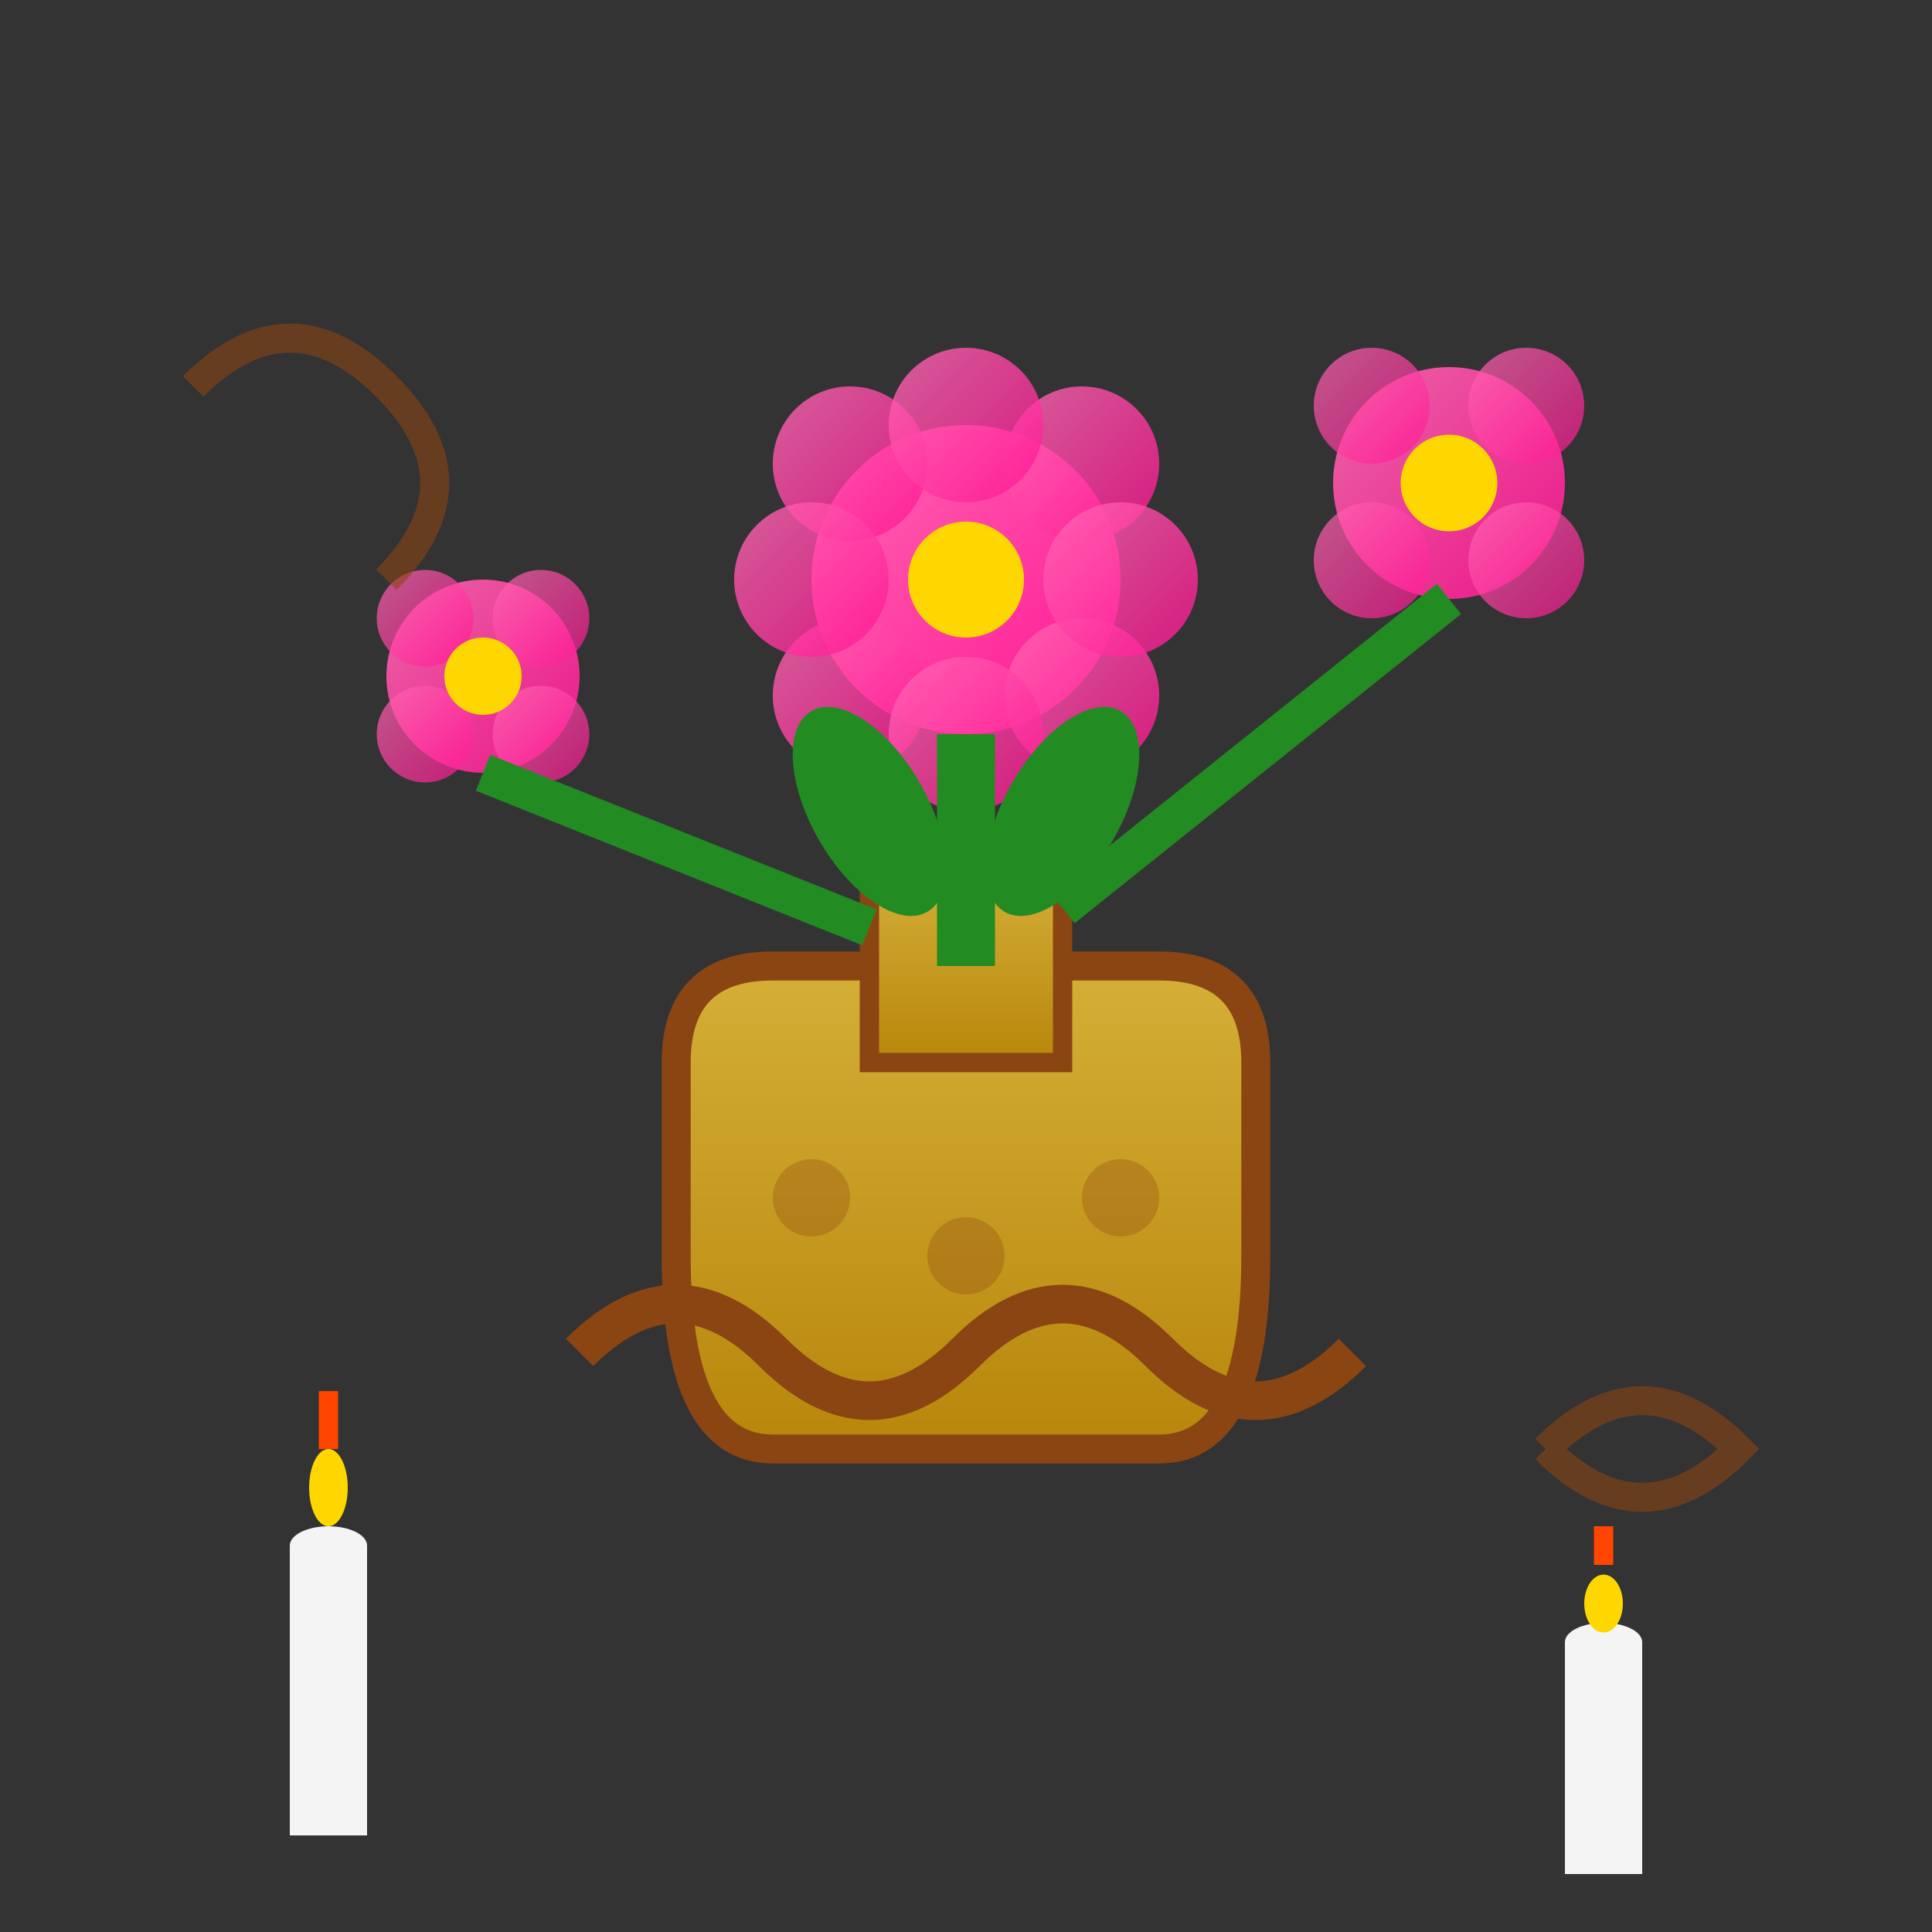 <svg xmlns="http://www.w3.org/2000/svg" viewBox="0 0 100 100" width="100" height="100">
  <rect x="0" y="0" width="100" height="100" fill="#333333" stroke="none"/>
  <defs>
    <linearGradient id="flowerGradient" x1="0%" y1="0%" x2="100%" y2="100%">
      <stop offset="0%" style="stop-color:#ff69b4;stop-opacity:1" />
      <stop offset="100%" style="stop-color:#ff1493;stop-opacity:1" />
    </linearGradient>
    <linearGradient id="vaseGradient" x1="0%" y1="0%" x2="0%" y2="100%">
      <stop offset="0%" style="stop-color:#d4af37;stop-opacity:1" />
      <stop offset="100%" style="stop-color:#b8860b;stop-opacity:1" />
    </linearGradient>
  </defs>
  
  <!-- Decorative vase -->
  <path d="M35 65 L35 55 Q35 50 40 50 L60 50 Q65 50 65 55 L65 65 Q65 75 60 75 L40 75 Q35 75 35 65 Z" fill="url(#vaseGradient)" stroke="#8b4513" stroke-width="1.5"/>
  
  <!-- Vase neck -->
  <rect x="45" y="45" width="10" height="10" fill="url(#vaseGradient)" stroke="#8b4513" stroke-width="1"/>
  
  <!-- Vase decorative pattern -->
  <circle cx="42" cy="62" r="2" fill="#8b4513" opacity="0.3"/>
  <circle cx="50" cy="65" r="2" fill="#8b4513" opacity="0.3"/>
  <circle cx="58" cy="62" r="2" fill="#8b4513" opacity="0.3"/>
  
  <!-- Main flower -->
  <g transform="translate(50, 30)">
    <circle cx="0" cy="0" r="8" fill="url(#flowerGradient)"/>
    <!-- Petals -->
    <circle cx="-6" cy="-6" r="4" fill="url(#flowerGradient)" opacity="0.8"/>
    <circle cx="6" cy="-6" r="4" fill="url(#flowerGradient)" opacity="0.8"/>
    <circle cx="-6" cy="6" r="4" fill="url(#flowerGradient)" opacity="0.8"/>
    <circle cx="6" cy="6" r="4" fill="url(#flowerGradient)" opacity="0.8"/>
    <circle cx="0" cy="-8" r="4" fill="url(#flowerGradient)" opacity="0.8"/>
    <circle cx="0" cy="8" r="4" fill="url(#flowerGradient)" opacity="0.8"/>
    <circle cx="-8" cy="0" r="4" fill="url(#flowerGradient)" opacity="0.8"/>
    <circle cx="8" cy="0" r="4" fill="url(#flowerGradient)" opacity="0.8"/>
    <!-- Center -->
    <circle cx="0" cy="0" r="3" fill="#ffd700"/>
  </g>
  
  <!-- Side flowers -->
  <g transform="translate(25, 35)">
    <circle cx="0" cy="0" r="5" fill="url(#flowerGradient)" opacity="0.9"/>
    <circle cx="-3" cy="-3" r="2.5" fill="url(#flowerGradient)" opacity="0.7"/>
    <circle cx="3" cy="-3" r="2.5" fill="url(#flowerGradient)" opacity="0.7"/>
    <circle cx="-3" cy="3" r="2.5" fill="url(#flowerGradient)" opacity="0.7"/>
    <circle cx="3" cy="3" r="2.5" fill="url(#flowerGradient)" opacity="0.7"/>
    <circle cx="0" cy="0" r="2" fill="#ffd700"/>
  </g>
  
  <g transform="translate(75, 25)">
    <circle cx="0" cy="0" r="6" fill="url(#flowerGradient)" opacity="0.9"/>
    <circle cx="-4" cy="-4" r="3" fill="url(#flowerGradient)" opacity="0.7"/>
    <circle cx="4" cy="-4" r="3" fill="url(#flowerGradient)" opacity="0.7"/>
    <circle cx="-4" cy="4" r="3" fill="url(#flowerGradient)" opacity="0.7"/>
    <circle cx="4" cy="4" r="3" fill="url(#flowerGradient)" opacity="0.7"/>
    <circle cx="0" cy="0" r="2.5" fill="#ffd700"/>
  </g>
  
  <!-- Stems -->
  <line x1="50" y1="38" x2="50" y2="50" stroke="#228B22" stroke-width="3"/>
  <line x1="25" y1="40" x2="45" y2="48" stroke="#228B22" stroke-width="2"/>
  <line x1="75" y1="31" x2="55" y2="47" stroke="#228B22" stroke-width="2"/>
  
  <!-- Leaves -->
  <ellipse cx="45" cy="42" rx="3" ry="6" fill="#228B22" transform="rotate(-30 45 42)"/>
  <ellipse cx="55" cy="42" rx="3" ry="6" fill="#228B22" transform="rotate(30 55 42)"/>
  
  <!-- Decorative ribbons -->
  <path d="M30 70 Q35 65 40 70 Q45 75 50 70 Q55 65 60 70 Q65 75 70 70" stroke="#8b4513" stroke-width="2" fill="none"/>
  
  <!-- Candles -->
  <g transform="translate(15, 80)">
    <rect x="0" y="0" width="4" height="15" fill="#f4f4f4"/>
    <ellipse cx="2" cy="0" rx="2" ry="1" fill="#f4f4f4"/>
    <ellipse cx="2" cy="-3" rx="1" ry="2" fill="#ffd700"/>
    <line x1="2" y1="-5" x2="2" y2="-8" stroke="#ff4500" stroke-width="1"/>
  </g>
  
  <g transform="translate(81, 85)">
    <rect x="0" y="0" width="4" height="12" fill="#f4f4f4"/>
    <ellipse cx="2" cy="0" rx="2" ry="1" fill="#f4f4f4"/>
    <ellipse cx="2" cy="-2" rx="1" ry="1.5" fill="#ffd700"/>
    <line x1="2" y1="-4" x2="2" y2="-6" stroke="#ff4500" stroke-width="1"/>
  </g>
  
  <!-- Decorative swirls -->
  <path d="M10 20 Q15 15 20 20 Q25 25 20 30" stroke="#8b4513" stroke-width="1.5" fill="none" opacity="0.6"/>
  <path d="M80 75 Q85 70 90 75 Q85 80 80 75" stroke="#8b4513" stroke-width="1.5" fill="none" opacity="0.6"/>
</svg>
